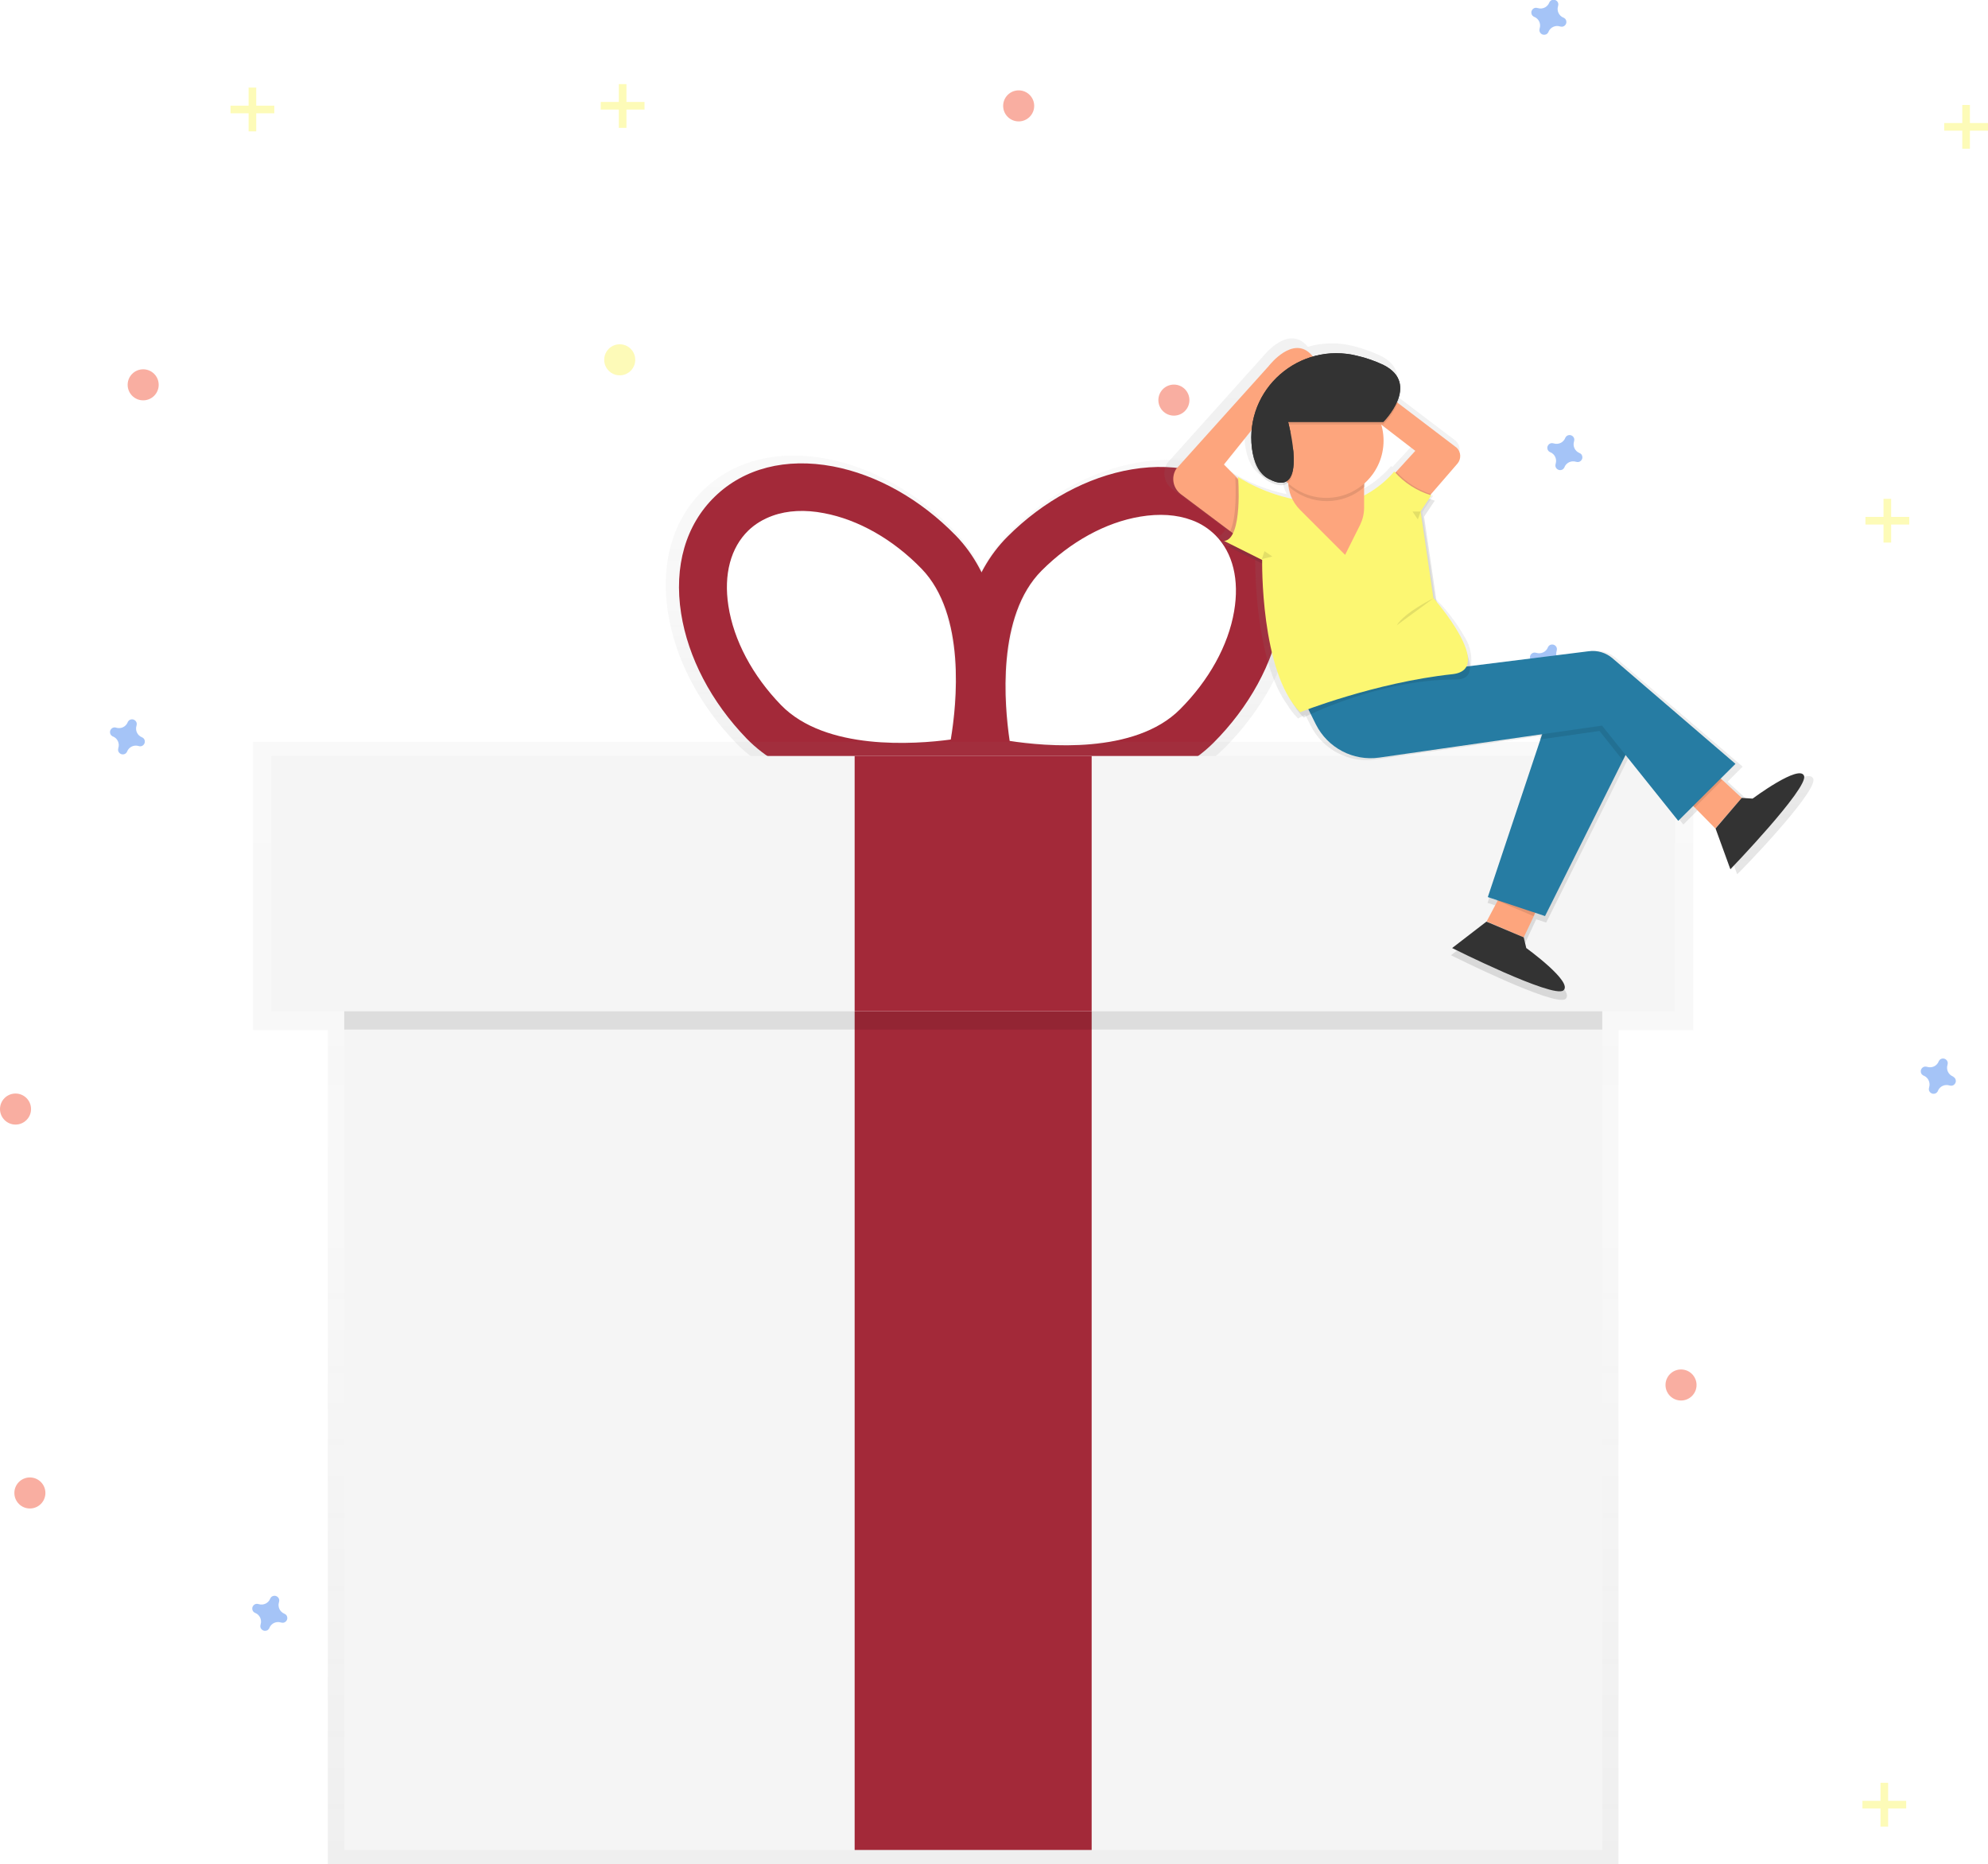 <?xml version="1.0" encoding="UTF-8"?> <!-- Generator: Adobe Illustrator 24.0.3, SVG Export Plug-In . SVG Version: 6.00 Build 0) --> <svg xmlns="http://www.w3.org/2000/svg" xmlns:xlink="http://www.w3.org/1999/xlink" id="e1a9485c-0f43-4303-9e0d-5e4a75181bc4" x="0px" y="0px" viewBox="0 0 858.1 804.6" style="enable-background:new 0 0 858.1 804.6;" xml:space="preserve"> <style type="text/css"> .st0{opacity:0.5;} .st1{fill:#FCF772;} .st2{opacity:0.5;fill:#4D8AF0;enable-background:new ;} .st3{opacity:0.5;fill:#F55F44;enable-background:new ;} .st4{opacity:0.5;fill:#FCF772;enable-background:new ;} .st5{fill:url(#SVGID_1_);} .st6{fill:#A32939;} .st7{fill:url(#SVGID_2_);} .st8{fill:#F5F5F5;} .st9{opacity:0.1;enable-background:new ;} .st10{fill:url(#SVGID_3_);} .st11{fill:#FDA57D;} .st12{fill:#333333;} .st13{fill:#267CA3;} </style> <title>gift1</title> <g class="st0"> <rect x="107.3" y="37.8" class="st1" width="3.3" height="18.9"></rect> <rect x="99.5" y="45.6" class="st1" width="18.9" height="3.3"></rect> </g> <g class="st0"> <rect x="811.7" y="769.5" class="st1" width="3.3" height="18.9"></rect> <rect x="803.9" y="777.3" class="st1" width="18.9" height="3.3"></rect> </g> <g class="st0"> <rect x="813" y="215.3" class="st1" width="3.3" height="18.9"></rect> <rect x="805.2" y="223.1" class="st1" width="18.9" height="3.3"></rect> </g> <g class="st0"> <rect x="847" y="45.3" class="st1" width="3.3" height="18.9"></rect> <rect x="839.2" y="53.1" class="st1" width="18.9" height="3.3"></rect> </g> <g class="st0"> <rect x="267.1" y="36.3" class="st1" width="3.3" height="18.9"></rect> <rect x="259.3" y="44" class="st1" width="18.9" height="3.3"></rect> </g> <path class="st2" d="M61.2,318.2c-1.9-0.8-2.9-2.9-2.3-4.9c0-0.1,0.1-0.3,0.1-0.5l0,0c0.2-1.1-0.6-2.1-1.7-2.3 c-0.8-0.1-1.6,0.2-2,0.9l0,0c-0.1,0.1-0.2,0.3-0.2,0.4c-0.8,1.9-2.9,2.9-4.9,2.3c-0.1,0-0.3-0.1-0.4-0.1l0,0 c-1.1-0.2-2.1,0.6-2.3,1.7c-0.1,0.8,0.2,1.6,0.9,2l0,0c0.1,0.1,0.3,0.2,0.4,0.2c1.9,0.8,2.9,2.9,2.3,4.9c0,0.1-0.1,0.3-0.1,0.5l0,0 c-0.2,1.1,0.6,2.1,1.7,2.3c0.8,0.1,1.6-0.2,2-0.9l0,0c0.1-0.1,0.2-0.3,0.2-0.4c0.8-1.9,2.9-2.9,4.9-2.3c0.1,0,0.3,0.1,0.4,0.1l0,0 c1.1,0.2,2.1-0.6,2.3-1.7c0.1-0.8-0.2-1.6-0.9-2l0,0C61.5,318.3,61.4,318.3,61.2,318.2z"></path> <path class="st2" d="M122.7,696.5c-1.9-0.8-2.9-2.9-2.3-4.9c0-0.1,0.1-0.3,0.1-0.5l0,0c0.2-1.1-0.6-2.1-1.7-2.3 c-0.8-0.1-1.6,0.2-2,0.9l0,0c-0.1,0.1-0.2,0.3-0.2,0.4c-0.8,1.9-2.9,2.9-4.9,2.3c-0.1,0-0.3-0.1-0.5-0.1l0,0 c-1.1-0.2-2.1,0.6-2.3,1.7c-0.1,0.8,0.2,1.6,0.9,2l0,0c0.1,0.1,0.3,0.2,0.4,0.2c1.9,0.8,2.9,2.9,2.3,4.9c0,0.1-0.1,0.3-0.1,0.5l0,0 c-0.2,1.1,0.6,2.1,1.7,2.3c0.8,0.1,1.6-0.2,2-0.9l0,0c0.1-0.1,0.2-0.3,0.2-0.4c0.8-1.9,2.9-2.9,4.9-2.3c0.1,0,0.3,0.1,0.5,0.1l0,0 c1.1,0.2,2.1-0.6,2.3-1.7c0.1-0.8-0.2-1.6-0.9-2l0,0C123,696.7,122.8,696.6,122.7,696.5z"></path> <path class="st2" d="M681.7,195.5c-1.9-0.8-2.9-2.9-2.3-4.9c0-0.1,0.1-0.3,0.1-0.5l0,0c0.2-1.1-0.6-2.1-1.7-2.3 c-0.8-0.1-1.6,0.2-2,0.9l0,0c-0.1,0.1-0.2,0.3-0.2,0.4c-0.8,1.9-2.9,2.9-4.9,2.3c-0.1,0-0.3-0.1-0.5-0.1l0,0 c-1.1-0.2-2.1,0.6-2.3,1.7c-0.1,0.8,0.2,1.6,0.9,2l0,0c0.1,0.1,0.3,0.2,0.4,0.2c1.9,0.8,2.9,2.9,2.3,4.9c0,0.1-0.1,0.3-0.1,0.5l0,0 c-0.2,1.1,0.6,2.1,1.7,2.3c0.8,0.1,1.6-0.2,2-0.9l0,0c0.1-0.1,0.2-0.3,0.2-0.4c0.8-1.9,2.9-2.9,4.9-2.3c0.1,0,0.3,0.1,0.5,0.1l0,0 c1.1,0.2,2.1-0.6,2.3-1.7c0.1-0.8-0.2-1.6-0.9-2l0,0C682,195.7,681.8,195.6,681.7,195.5z"></path> <path class="st2" d="M674.2,285.9c-1.9-0.8-2.9-2.9-2.3-4.9c0-0.1,0.1-0.3,0.1-0.5l0,0c0.2-1.1-0.6-2.1-1.7-2.3 c-0.8-0.1-1.6,0.2-2,0.9l0,0c-0.1,0.1-0.2,0.3-0.2,0.4c-0.8,1.9-2.9,2.9-4.9,2.3c-0.1,0-0.3-0.1-0.5-0.1l0,0 c-1.1-0.2-2.1,0.6-2.3,1.7c-0.1,0.8,0.2,1.6,0.9,2l0,0c0.1,0.1,0.3,0.2,0.4,0.2c1.9,0.8,2.9,2.9,2.3,4.9c0,0.1-0.1,0.3-0.1,0.5l0,0 c-0.2,1.1,0.6,2.1,1.7,2.3c0.8,0.1,1.6-0.2,2-0.9l0,0c0.1-0.1,0.2-0.3,0.2-0.4c0.8-1.9,2.9-2.9,4.9-2.3c0.1,0,0.3,0.1,0.5,0.1l0,0 c1.1,0.2,2.1-0.6,2.3-1.7c0.1-0.8-0.2-1.6-0.9-2l0,0C674.5,286.1,674.4,286,674.2,285.9z"></path> <path class="st2" d="M674.8,7.6c-1.9-0.8-2.9-2.9-2.3-4.9c0-0.1,0.1-0.3,0.1-0.5l0,0c0.2-1.1-0.6-2.1-1.7-2.3 c-0.8-0.1-1.6,0.2-2,0.9l0,0c-0.1,0.1-0.2,0.3-0.2,0.4c-0.8,1.9-2.9,2.9-4.9,2.3c-0.1,0-0.3-0.1-0.5-0.1l0,0 c-1.1-0.2-2.1,0.6-2.3,1.7c-0.1,0.8,0.2,1.6,0.9,2l0,0c0.1,0.1,0.3,0.2,0.4,0.2c1.9,0.8,2.9,2.9,2.3,4.9c0,0.1-0.1,0.3-0.1,0.5l0,0 c-0.2,1.1,0.6,2.1,1.7,2.3c0.8,0.1,1.6-0.2,2-0.9l0,0c0.1-0.1,0.2-0.3,0.2-0.4c0.8-1.9,2.9-2.9,4.9-2.3c0.1,0,0.3,0.1,0.5,0.1l0,0 c1.1,0.2,2.1-0.6,2.3-1.7c0.1-0.8-0.2-1.6-0.9-2l0,0C675,7.7,674.9,7.6,674.8,7.6z"></path> <path class="st2" d="M842.9,464.6c-1.9-0.8-2.9-2.9-2.3-4.9c0-0.1,0.1-0.3,0.1-0.5l0,0c0.2-1.1-0.6-2.1-1.7-2.3 c-0.8-0.1-1.6,0.2-2,0.9l0,0c-0.1,0.1-0.2,0.3-0.2,0.4c-0.8,1.9-2.9,2.9-4.9,2.3c-0.1,0-0.3-0.1-0.5-0.1l0,0 c-1.1-0.2-2.1,0.6-2.3,1.7c-0.1,0.8,0.2,1.6,0.9,2l0,0c0.1,0.1,0.3,0.2,0.4,0.2c1.9,0.8,2.9,3,2.3,5c0,0.1-0.1,0.3-0.1,0.5l0,0 c-0.2,1.1,0.6,2.1,1.7,2.3c0.8,0.1,1.6-0.2,2-0.9l0,0c0.1-0.1,0.2-0.3,0.2-0.4c0.8-1.9,2.9-2.9,4.9-2.3c0.1,0,0.3,0.1,0.5,0.1l0,0 c1.1,0.2,2.1-0.6,2.3-1.7c0.1-0.8-0.2-1.6-0.9-2l0,0C843.2,464.8,843.1,464.7,842.9,464.6z"></path> <circle class="st3" cx="61.8" cy="166.1" r="6.7"></circle> <ellipse transform="matrix(1 -4.587002e-03 4.587002e-03 1 -2.956 6.613544e-02)" class="st3" cx="12.9" cy="644.4" rx="6.7" ry="6.7"></ellipse> <circle class="st3" cx="439.7" cy="45.7" r="6.7"></circle> <circle class="st3" cx="506.7" cy="172.7" r="6.7"></circle> <circle class="st3" cx="6.7" cy="478.7" r="6.7"></circle> <circle class="st4" cx="267.5" cy="155.3" r="6.7"></circle> <circle class="st3" cx="725.6" cy="597.8" r="6.7"></circle> <g class="st0"> <linearGradient id="SVGID_1_" gradientUnits="userSpaceOnUse" x1="592.9" y1="420.89" x2="592.9" y2="569.656" gradientTransform="matrix(1 0 0 -1 -169.23 766.32)"> <stop offset="0" style="stop-color:#808080;stop-opacity:0.25"></stop> <stop offset="0.54" style="stop-color:#808080;stop-opacity:0.12"></stop> <stop offset="1" style="stop-color:#808080;stop-opacity:0.1"></stop> </linearGradient> <path class="st5" d="M544.5,214.1c-12.9-12.9-31.7-18.1-53-14.5c-19.9,3.4-39.8,14.1-56,30.3c-4.7,4.7-8.7,10.2-11.7,16.1 c-3-6.1-6.9-11.7-11.6-16.7l0,0c-16-16.5-35.7-27.6-55.5-31.3c-21.2-4-40.1,0.9-53.2,13.6c-13.1,12.7-18.5,31.5-15.2,52.7 c3.1,20,13.5,40,29.5,56.5c33.6,34.6,100.6,21.1,103.4,20.5l0.8-0.2l2.6,0.6c2.8,0.6,69.6,15.3,103.8-18.7 c16.2-16.2,27.1-36.1,30.5-55.9C562.5,245.8,557.4,227,544.5,214.1z M409.9,321.3c-16.2,2.2-56.5,5.1-76.6-15.5 c-12.9-13.3-21.3-29.2-23.7-44.8c-2.2-14.2,1-26.3,8.9-34c3.1-3,6.8-5.3,10.9-6.7c6.7-2.4,14.6-2.8,23.3-1.2 c15.5,2.9,31.1,11.8,44,25.1C416.8,265,412.5,305.2,409.9,321.3z M537.6,263.4c-2.7,15.5-11.4,31.3-24.5,44.3 c-20.4,20.3-60.7,16.7-76.8,14.2c-2.4-16.2-5.9-56.5,14.5-76.8c13.1-13.1,28.9-21.7,44.4-24.3c8.7-1.5,16.7-0.9,23.3,1.6 c4.1,1.5,7.7,3.8,10.8,6.9C537.1,237.1,540.1,249.3,537.6,263.4L537.6,263.4z"></path> </g> <path class="st6" d="M427.7,337l-6.4,1.4c-2.7,0.6-66.8,13.5-99-19.6c-15.3-15.8-25.3-35-28.3-54c-3.2-20.4,2-38.3,14.6-50.5 c12.6-12.2,30.6-16.8,50.9-13c19,3.6,37.8,14.2,53.1,29.9l0,0c32.1,33.1,17.2,96.8,16.5,99.5L427.7,337z M333.5,222.6 c-3.9,1.4-7.5,3.5-10.5,6.4c-7.6,7.4-10.7,18.9-8.6,32.5c2.3,14.9,10.4,30.1,22.7,42.8c19.2,19.8,57.8,17,73.3,14.9 c2.6-15.4,6.6-53.9-12.6-73.7l0,0c-12.3-12.7-27.3-21.2-42.1-24C347.5,219.9,339.9,220.3,333.5,222.6z"></path> <path class="st6" d="M418.2,337.2l-1.5-6.4c-0.6-2.7-14.5-66.6,18.2-99.2l0,0c15.5-15.5,34.6-25.8,53.6-29 c20.3-3.4,38.3,1.5,50.7,13.9c12.3,12.4,17.2,30.4,13.7,50.7c-3.3,19-13.7,38-29.2,53.5c-32.7,32.5-96.5,18.5-99.3,17.9L418.2,337.2 z M514.4,224.5c-6.4-2.4-14-2.9-22.3-1.5c-14.9,2.5-30,10.8-42.5,23.3l0,0c-19.5,19.5-16.1,58-13.8,73.5c15.5,2.4,54,5.9,73.5-13.6 c12.5-12.5,20.9-27.6,23.4-42.4c2.3-13.5-0.5-25.1-8-32.7C521.8,228.2,518.3,225.9,514.4,224.5L514.4,224.5z"></path> <g class="st0"> <linearGradient id="SVGID_2_" gradientUnits="userSpaceOnUse" x1="420.04" y1="1.39" x2="420.04" y2="485.79" gradientTransform="matrix(1 0 0 -1 0 806)"> <stop offset="0" style="stop-color:#808080;stop-opacity:0.25"></stop> <stop offset="0.54" style="stop-color:#808080;stop-opacity:0.12"></stop> <stop offset="1" style="stop-color:#808080;stop-opacity:0.1"></stop> </linearGradient> <polygon class="st7" points="730.9,320.2 109.2,320.2 109.2,444.6 141.5,444.6 141.5,804.6 698.6,804.6 698.6,444.6 730.9,444.6 "></polygon> </g> <rect x="148.6" y="357.8" class="st8" width="543" height="440.7"></rect> <rect x="368.9" y="436.5" class="st6" width="102.3" height="362"></rect> <rect x="148.6" y="334.2" class="st9" width="543" height="110.2"></rect> <rect x="117.1" y="326.3" class="st8" width="605.9" height="110.2"></rect> <rect x="368.9" y="326.3" class="st6" width="102.3" height="110.2"></rect> <linearGradient id="SVGID_3_" gradientUnits="userSpaceOnUse" x1="811.828" y1="334.462" x2="811.828" y2="620.198" gradientTransform="matrix(1 0 0 -1 -169.23 766.32)"> <stop offset="0" style="stop-color:#808080;stop-opacity:0.25"></stop> <stop offset="0.54" style="stop-color:#808080;stop-opacity:0.12"></stop> <stop offset="1" style="stop-color:#808080;stop-opacity:0.1"></stop> </linearGradient> <path class="st10" d="M782.7,336.2c-1.9-5.6-22.9,10.1-22.9,10.1l-4.8-0.3l-9.3-8.6l6.5-6.5l-54.6-46.8c-2.9-2.5-6.8-3.7-10.7-3.2 l-52.2,10c-0.2-2.6,1.9-8.1-2-15.1c-3.9-7.1-9.7-14.4-13.3-17.4l-5.5-37.3l4.7-7.1c-0.9-0.2-1.7-0.5-2.6-0.9l1-1.5l-0.4-0.1l0.5-0.5 H617l11.8-13.6c1.8-2.1,1.6-5.2-0.4-7.1l-26.2-19.9c0.8-1.9,1.2-3.9,1.1-6c0.2-4-1.6-8-7.5-10.9c-3.7-1.7-7.5-3.1-11.5-4.1 c-6.5-1.7-13.4-1.6-19.8,0.3l-0.3-0.4c-8.1-9.2-18.6,4-19,4.5l-41.3,46c-2.3,3.7-1.5,8.6,2,11.2l21.9,16.4l-0.1,0.1l1.2,0.9 c-0.9,1.8-2.2,3.1-3.9,3.2l3.3,1.7c-0.5,0.4-1.1,0.6-1.8,0.7l15.3,7.7c0,8,0.8,44.5,13.8,62.4c1.3,2.2,2.9,4.2,4.7,6 c0,0,1.1-0.6,3.1-1.6l2.3,4.6c5.2,10.4,16.5,16.4,28.1,14.7l72-10.3l-0.8,2.3l0.4-0.1l-23.3,70l3.9,1.3l-0.1,0.1l0.5,0.2l-4.8,9.2 l-15.3,11.8c0,0,44.7,22.4,49.4,18.9s-16.5-18.8-16.5-18.8l-1.2-4.7l5.1-10.9l4.3,1.4l34.6-69.2l0,0l1.2-2.4l23.4,29.3l6.6-6.6 l0.7,0.7l0.1-0.1l9.2,9.3l6.6,18.1C749.9,377.7,784.6,341.8,782.7,336.2z M601,201.6l-0.5-0.5c-3.7,4.4-8.2,7.9-13.2,10.6v-3.9 l0.3-0.2v-1.7c7.1-6.5,9.9-16.5,7.2-25.8l15.2,11.7L601,201.6z M549.4,158.2l-0.4-0.4L549.4,158.2L549.4,158.2z M537.2,182.7 c-0.1,1.2-0.1,2.4-0.1,3.7c0,1.8,0.1,3.6,0.3,5.4c0.8,6.2,3,11.3,7.6,13.7c4,2.1,6.6,2,8.3,0.6l0.2,0.2c0.1,2.4,0.8,4.8,1.9,7 c-8.6-1.8-16.8-5.1-24.2-9.7c0,0,0,0.3,0.1,0.9L525,198L537.2,182.7z"></path> <polygon class="st11" points="652,378.3 641.7,397.7 657.7,404.6 668,382.9 "></polygon> <path class="st12" d="M657.7,404.6l1.1,4.6c0,0,20.5,14.8,16,18.3s-48-18.3-48-18.3l14.8-11.4L657.7,404.6z"></path> <polygon class="st9" points="666.9,384.9 650.7,379.5 645.9,388.6 661.9,395.4 "></polygon> <polygon class="st11" points="725,341.9 740.4,357.6 751.8,344.4 734.2,328.1 "></polygon> <polygon class="st9" points="734.8,328.8 725.6,342.7 731.5,348.6 743.3,336.8 "></polygon> <path class="st12" d="M751.8,344.4l4.7,0.3c0,0,20.3-15.1,22.2-9.8s-31.8,40.3-31.8,40.3l-6.4-17.6L751.8,344.4z"></path> <path class="st11" d="M605.4,227.5l23.7-27.4c1.7-2,1.6-5.1-0.4-6.9L577.2,154l-6.3,9.8l40,30.8l-17,18.6L605.4,227.5z"></path> <path class="st9" d="M602.7,203.6l-8.3,9.1l11.5,14.3l11.9-13.7C612,211.5,606.8,208.1,602.7,203.6z"></path> <path class="st11" d="M536.6,233.5l-26.9-20.2c-3.4-2.6-4.3-7.3-2-10.9l40.2-44.7l8.2,8.2l-27.8,34.6l16.4,16.5L536.6,233.5z"></path> <path class="st9" d="M530.9,229.5l4.4,3.3l8.2-16.4L533.2,206C533.4,209.5,534,223.1,530.9,229.5z"></path> <polygon class="st13" points="666.9,313.2 642.2,387.2 666.9,395.4 708,313.2 675.1,305 "></polygon> <polygon class="st9" points="665.7,315.5 664.5,319.2 690.4,315.5 700.5,328.2 706.8,315.5 673.9,307.3 "></polygon> <path class="st11" d="M547.8,157.8c0,0,10.5-13.6,18.5-4.4c8,9.1-12.6,10.3-12.6,10.3L547.8,157.8z"></path> <path class="st13" d="M560.1,296.8l7.9,15.9c5.1,10.1,16.1,15.9,27.3,14.3l96.2-13.8l32.9,41.1l24.7-24.6l-53-45.5 c-2.9-2.5-6.6-3.6-10.4-3.1L560.1,296.8z"></path> <path class="st9" d="M535.9,208.2c0,0,2.2,26.7-6,27.6l16.4,8.2c0,0-0.9,48.4,16.4,65.7c0,0,32-16.5,65.7-16.4 c17.5,0-8.2-32.9-8.2-32.9l-5.5-37.4l4.6-6.9c-6.2-1.9-11.7-5.4-16-10.3l0,0c-4.6,5.7-15,13.5-24.1,13.5h-3.9 c-13.5,0-27.9-2.7-39.3-10L535.9,208.2z"></path> <path class="st1" d="M534.4,205.9c0,0,2.2,26.7-6,27.6l16.4,8.2c0,0-0.9,48.4,16.4,65.7c0,0,32.2-12.8,65.7-16.4 c19-2-8.2-32.9-8.2-32.9l-5.5-37.4l4.6-6.9c-6.2-1.9-11.7-5.4-16-10.3l0,0c-4.6,5.7-15,13.5-24.1,13.5h-3.9 C559.8,217.1,546.2,213.2,534.4,205.9L534.4,205.9z"></path> <path class="st11" d="M556,198.4v9.2c0,4.6,1.8,9.1,5.1,12.4l19.5,19.5l6.5-13c1.1-2.3,1.7-4.8,1.7-7.3v-20.8L556,198.4z"></path> <path class="st9" d="M556.3,209c0,0.3,0,0.7,0,1c9.3,8.4,23.5,8.4,32.8,0v-10.2h-32.8V209z"></path> <circle class="st11" cx="572.5" cy="190.2" r="24.7"></circle> <path class="st9" d="M556,183.2h41.1c0,0,16.4-16.4,0-24.6c-3.6-1.7-7.3-3-11.2-3.9c-25-6.3-48.7,14.3-45.5,39.9 c0.8,6,2.9,11,7.4,13.3C565.2,217,556,183.2,556,183.2z"></path> <path class="st12" d="M556,182.1h41.1c0,0,16.4-16.4,0-24.6c-3.6-1.7-7.3-3-11.2-3.9c-25-6.3-48.7,14.3-45.5,39.9 c0.8,6,2.9,11,7.4,13.3C565.2,215.9,556,182.1,556,182.1z"></path> <ellipse class="st11" cx="557.2" cy="190.5" rx="2.3" ry="4"></ellipse> <polygon class="st9" points="544.7,241.3 545.8,237.9 549.2,240.2 "></polygon> <path class="st9" d="M618.8,258.2c0,0-12.4,6-15.9,11.7"></path> <polygon class="st9" points="613.2,220.8 612,224.2 609.7,220.8 "></polygon> <path class="st12" d="M556,182.1h41.1c0,0,16.4-16.4,0-24.6c-3.6-1.7-7.3-3-11.2-3.9c-25-6.3-48.7,14.3-45.5,39.9 c0.8,6,2.9,11,7.4,13.3C565.2,215.9,556,182.1,556,182.1z"></path> </svg> 